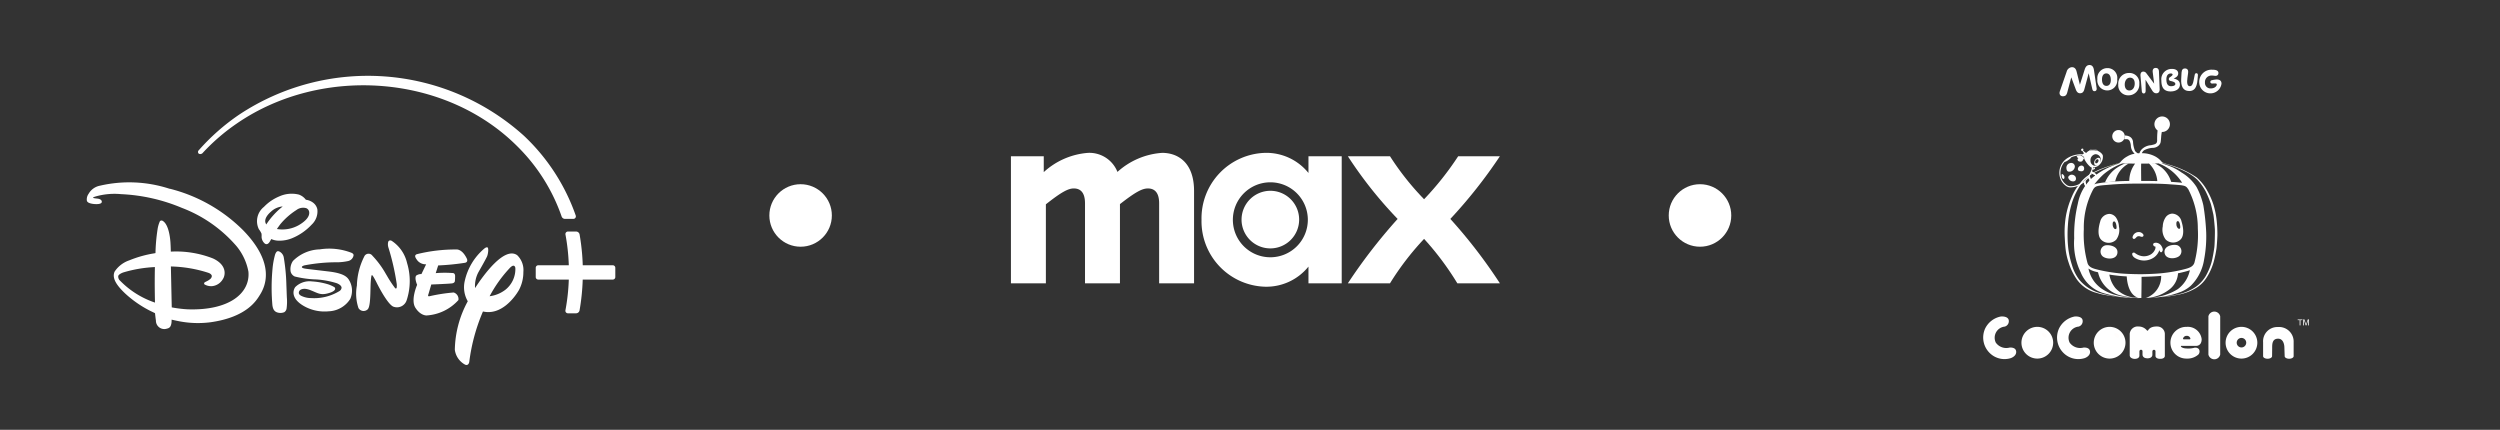 <svg xmlns="http://www.w3.org/2000/svg" xmlns:xlink="http://www.w3.org/1999/xlink" width="230.713" height="39.664" viewBox="0 0 230.713 39.664">
  <rect x="0" y="0" width="230.713" height="39.664" fill="#333333" stroke="none"/>
  <defs>
    <clipPath id="clip-path">
      <rect id="Rectángulo_28912" data-name="Rectángulo 28912" width="30.08" height="27.158" fill="none"/>
    </clipPath>
  </defs>
  <g id="Grupo_50946" data-name="Grupo 50946" transform="translate(-768 -597)">
    <g id="Grupo_50929" data-name="Grupo 50929" transform="translate(333 -78)">
      <rect id="Rectángulo_18532" data-name="Rectángulo 18532" width="65.713" height="39.664" rx="5" transform="translate(435 675)" fill="none"/>
      <g id="Disney_Logo_2024_BLACK_RGB" data-name="Disney+Logo_2024_BLACK_RGB" transform="translate(443.002 682.002)">
        <path id="Trazado_109054" data-name="Trazado 109054" d="M7.656,293.437a12,12,0,0,0-6.441-.285,1.536,1.536,0,0,0-1.038.744.883.883,0,0,0-.162.641c.05.189.319.255.536.289s.68.058.808-.094c.066-.079.068-.3-.278-.375-.128-.027-.475-.039-.5-.1,0,0,.012-.041.2-.1a6.33,6.33,0,0,1,2.39-.226A16.3,16.3,0,0,1,8.787,295.2a12.512,12.512,0,0,1,5.049,3.544,5.172,5.172,0,0,1,1.088,2.343c.179,1.955-1.731,3.605-5.608,3.473a11.174,11.174,0,0,1-1.468-.18l-.08-3.775a12.046,12.046,0,0,1,3.455.585c.154.051.31.152.324.3a.4.4,0,0,1-.183.3c-.188.164-.447.236-.5.305a.119.119,0,0,0,.012.169,1.221,1.221,0,0,0,.7.157,1.3,1.3,0,0,0,.991-.651c.245-.369.384-1.308-.919-1.907a9.334,9.334,0,0,0-3.886-.629s-.011-.512-.034-.853c-.038-.559-.193-1.658-.7-1.974a.2.2,0,0,0-.272.023,2.749,2.749,0,0,0-.217.748,16.52,16.52,0,0,0-.192,2.182.117.117,0,0,1-.02.018,10.588,10.588,0,0,0-2.412.667,2.636,2.636,0,0,0-1.343,1.041c-.262.609.2,1.275.978,2.013a10.175,10.175,0,0,0,2.353,1.623c.184.087.4.194.4.194s.047.436.084.688a.772.772,0,0,0,1.019.737c.31-.063.37-.27.413-.509a1.737,1.737,0,0,0,.014-.32s.469.108.784.165a9.051,9.051,0,0,0,2.774.081c3.449-.471,4.318-2.1,4.593-2.53.477-.755,1.49-2.857-1.561-5.977a14.63,14.63,0,0,0-6.757-3.821Zm-4.555,8.5a.513.513,0,0,1-.192-.439c.028-.163.348-.307.509-.355a12.083,12.083,0,0,1,2.875-.482s-.012.558-.015,1.123c-.005,1.069.023,2.155.023,2.155a8.141,8.141,0,0,1-3.2-2Z" transform="translate(0 -283.016)" fill="#fff"/>
        <path id="Trazado_109055" data-name="Trazado 109055" d="M472.286,328.3a5.136,5.136,0,0,0,1.863-1.28,1.671,1.671,0,0,0,.518-1.4,1.034,1.034,0,0,0-.38-.608,1.41,1.41,0,0,0-.54-.256.61.61,0,0,1-.141-.031.411.411,0,0,1-.077-.088,1.383,1.383,0,0,0-.564-.38,2.771,2.771,0,0,0-1.816.167,4.172,4.172,0,0,0-1.413.967,1.683,1.683,0,0,0-.467,2.06,1.87,1.87,0,0,1,.245.414,1.8,1.8,0,0,1,.005.288.854.854,0,0,0,.272.6c.12.106.293.137.467-.126.058-.088.155-.268.155-.268a1.747,1.747,0,0,0,.69.151A3.118,3.118,0,0,0,472.286,328.3Zm-2.337-1.284s-.034-.071-.056-.124c-.15-.373.181-.794.484-1.052a1.785,1.785,0,0,1,1.09-.49s-.12.1-.219.183A7.028,7.028,0,0,0,469.949,327.013Zm1.289-.014a6.342,6.342,0,0,1,1.492-1.318,1.026,1.026,0,0,1,.914-.174.445.445,0,0,1,.27.357c.062.524-.542.961-.946,1.2a3.075,3.075,0,0,1-2.032.366c0-.013.22-.318.3-.428Z" transform="translate(-453.381 -313.3)" fill="#fff"/>
        <path id="Trazado_109056" data-name="Trazado 109056" d="M1019.225,472.917c-1.169-.811-3.055,1.761-3.885,3.037a2.733,2.733,0,0,1,.316-1.473s.7-1.22.8-1.467.152-.762.031-.812-.3.114-.3.114a5.465,5.465,0,0,0-1.8,2.995,2.57,2.57,0,0,0,.282,1.861,9.657,9.657,0,0,0-1.195,4.473,1.82,1.82,0,0,0,.953,1.379c.323.135.38-.254.38-.254a17.16,17.16,0,0,1,1.263-4.655c1.649.379,2.89-1.226,3.329-1.993a3.509,3.509,0,0,0,.4-1.654,1.9,1.9,0,0,0-.574-1.551Zm-1.074,3.185a3.01,3.01,0,0,1-1.466.605,12.055,12.055,0,0,1,1.814-2.554c.5-.559.561-.051.561-.051a2.439,2.439,0,0,1-.91,2Z" transform="translate(-979.502 -456.372)" fill="#fff"/>
        <path id="Trazado_109057" data-name="Trazado 109057" d="M904.489,482.626a.631.631,0,0,0-.441-.691,15.732,15.732,0,0,0-2.211.341c-.227.061-.126-.153-.126-.153l.273-.925s1.689-.065,1.935-.106c.227-.041.241-.2.241-.2a4.148,4.148,0,0,0,.021-.512c-.025-.265-.237-.24-.237-.24a10.035,10.035,0,0,0-1.551.009l.227-.71a22.115,22.115,0,0,0,2.479-.245c.351-.083.144-.427.144-.427-.426-.852-.917-.8-.917-.8a14.69,14.69,0,0,0-3.69.438c-.209.1-.187.253.086.6a1,1,0,0,0,.786.329l-.433.9a.829.829,0,0,0-.475.135c-.2.217.077.86.077.86s-.613,1.376-.169,2.1c.478.763,1.043.726,1.043.726a4.315,4.315,0,0,0,2.936-1.42Z" transform="translate(-870.184 -461.945)" fill="#fff"/>
        <path id="Trazado_109058" data-name="Trazado 109058" d="M746.277,453.341s-.25-.117-.314.133a.99.99,0,0,0,.031.51,22.032,22.032,0,0,1,.764,3.362s.029.367-.042.388c-.05.038-.106-.014-.106-.014a10.242,10.242,0,0,1-.754-1.143l-.133-.224a8.315,8.315,0,0,0-1.207-1.626.44.44,0,0,0-.721,0,6.3,6.3,0,0,0-.715,2.752,4.169,4.169,0,0,0,.145,2.075.547.547,0,0,0,.832.135c.31-.238.251-1.751.3-2.527s.124-.64.124-.64c.068-.018.423.695.423.695s.934,1.912,1.521,2.2a.939.939,0,0,0,1.253-.6,5.68,5.68,0,0,0,.031-3.42,3.338,3.338,0,0,0-1.434-2.057Z" transform="translate(-718.146 -438.127)" fill="#fff"/>
        <path id="Trazado_109059" data-name="Trazado 109059" d="M510.681,485.965a17.908,17.908,0,0,0-.233-2.462.755.755,0,0,0-.424-.594.525.525,0,0,0-.086-.025c-.16-.031-.252.189-.295.3a7.253,7.253,0,0,0-.242,1.341,18.488,18.488,0,0,0-.009,3.349c.053.37.175.611.549.688a.931.931,0,0,0,.55-.052.5.5,0,0,0,.205-.305,4.643,4.643,0,0,0,.028-1.073c-.016-.388-.026-.774-.044-1.166Z" transform="translate(-492.255 -466.704)" fill="#fff"/>
        <path id="Trazado_109060" data-name="Trazado 109060" d="M566.73,476.639a5.675,5.675,0,0,0-2.959-.328,3.637,3.637,0,0,0-2.472,1.068,1.324,1.324,0,0,0-.209,1.009.683.683,0,0,0,.375.427,9.349,9.349,0,0,0,2,.272,8.026,8.026,0,0,1,1.859.342s.463.161.46.426a.407.407,0,0,1-.2.306,4.476,4.476,0,0,1-2.613.646,2.087,2.087,0,0,1-.854-.183c-.13-.057-.3-.161-.276-.338.036-.284.362-.354.62-.33a1.951,1.951,0,0,1,.474.13c.57.225.829.414,1.33.338.187-.028.835-.169.922-.436a.187.187,0,0,0-.057-.184,2.907,2.907,0,0,0-.564-.26,6.436,6.436,0,0,0-1.507-.275,1.869,1.869,0,0,0-1.554.527c-.271.395-.332,1.189,1.013,1.858a3.856,3.856,0,0,0,2.082.372,2.462,2.462,0,0,0,1.985-1.14,1.884,1.884,0,0,0-.041-1.617c-.166-.308-.368-.718-1.869-.907-.24-.03-2.006-.235-2.168-.26-.09-.014-.5-.063-.358-.221a.639.639,0,0,1,.239-.1,15.788,15.788,0,0,1,3.077-.279,5.161,5.161,0,0,0,.951-.119.648.648,0,0,0,.468-.482c.026-.133-.037-.2-.162-.262Z" transform="translate(-542.264 -460.3)" fill="#fff"/>
        <path id="Trazado_109061" data-name="Trazado 109061" d="M1243.961,432h-2.774a20.221,20.221,0,0,0-.29-2.837.334.334,0,0,0-.328-.276h-.748a.234.234,0,0,0-.229.277A18.787,18.787,0,0,1,1239.9,432h-2.818a.234.234,0,0,0-.234.235v.851a.234.234,0,0,0,.234.235h2.818a18.831,18.831,0,0,1-.311,2.836.234.234,0,0,0,.229.277h.748a.334.334,0,0,0,.328-.276,20.221,20.221,0,0,0,.29-2.837h2.774a.234.234,0,0,0,.234-.235v-.851A.234.234,0,0,0,1243.961,432Z" transform="translate(-1195.41 -414.522)" fill="#fff"/>
        <path id="Trazado_109062" data-name="Trazado 109062" d="M306.6,7.186a.3.3,0,0,0,.374-.1,18.547,18.547,0,0,1,3.178-2.727c7.78-5.314,19.2-4.541,25.883,2.193a16.852,16.852,0,0,1,4.037,6.419.334.334,0,0,0,.316.228h.767a.234.234,0,0,0,.221-.309,18.458,18.458,0,0,0-4.782-7.364A21.5,21.5,0,0,0,310.3,3.588a19.851,19.851,0,0,0-3.713,3.276.21.21,0,0,0,.011.323Z" transform="translate(-296.246 0)" fill="#fff"/>
      </g>
    </g>
    <circle id="Elipse_412" data-name="Elipse 412" cx="2.884" cy="2.884" r="2.884" transform="translate(839 614)" fill="#fff"/>
    <ellipse id="Elipse_424" data-name="Elipse 424" cx="2.885" cy="2.884" rx="2.885" ry="2.884" transform="translate(922 614)" fill="#fff"/>
    <g id="Grupo_50944" data-name="Grupo 50944" transform="translate(851 597)">
      <rect id="Rectángulo_18532-2" data-name="Rectángulo 18532" width="65.712" height="39.664" rx="5" transform="translate(0 0)" fill="none"/>
      <g id="Max_Logo_00000139253708955800189760000016894300687880031154_" transform="translate(10.294 14.107)">
        <path id="x" d="M411.79,15.867h3.889a25.679,25.679,0,0,1,3.146-4.1,26.4,26.4,0,0,1,3.068,4.1h3.928a47.27,47.27,0,0,0-4.573-5.941,44.982,44.982,0,0,0,4.573-5.785h-3.85a27.542,27.542,0,0,1-3.146,3.967,25.072,25.072,0,0,1-3.146-3.967H411.79a38.747,38.747,0,0,0,4.593,5.785,50,50,0,0,0-4.593,5.941" transform="translate(-380.697 -3.829)" fill="#fff"/>
        <path id="a" d="M238.805,12.352a4.986,4.986,0,0,0,4.006-1.857v1.544h3.068V.313h-3.068V1.857A4.986,4.986,0,0,0,238.805,0a6.041,6.041,0,0,0-5.863,6.176,6.041,6.041,0,0,0,5.863,6.176m-2.97-6.176a3.459,3.459,0,1,1,3.459,3.459,3.453,3.453,0,0,1-3.459-3.459m.8,0A2.658,2.658,0,1,0,239.294,3.5a2.665,2.665,0,0,0-2.658,2.677" transform="translate(-215.353 0)" fill="#fff"/>
        <path id="m" d="M0,12.039H3.225V4.749C4.632,3.635,5.277,3.283,5.8,3.283c.625,0,1.036.391,1.036,1.368v7.387h3.225V4.73c1.407-1.094,2.033-1.446,2.58-1.446.625,0,1.036.391,1.036,1.368v7.387H16.9V3.518C16.9.879,15.4,0,13.954,0A6.822,6.822,0,0,0,9.83,1.759,2.787,2.787,0,0,0,7.114,0,6.805,6.805,0,0,0,3.029,1.778V.313H0Z" transform="translate(0 0)" fill="#fff"/>
      </g>
    </g>
    <g id="Grupo_50945" data-name="Grupo 50945" transform="translate(486 -76)">
      <rect id="Rectángulo_18532-3" data-name="Rectángulo 18532" width="65.713" height="39.664" rx="5" transform="translate(447 673)" fill="none"/>
      <g id="Grupo_50932" data-name="Grupo 50932" transform="translate(465 679)">
        <g id="Grupo_50931" data-name="Grupo 50931" clip-path="url(#clip-path)">
          <path id="Trazado_109160" data-name="Trazado 109160" d="M107.077,88.256l.346-.1h-.013l.018-.005a12.256,12.256,0,0,0-1.583.526c.113-.044.247-.095.436-.165,0,0,.4-.14.8-.252" transform="translate(-94.953 -79.077)" fill="#7eaf00"/>
          <path id="Trazado_109161" data-name="Trazado 109161" d="M95.475,94.227c-.409.176-.658.307-.658.307-.092.055-.181.114-.266.175a2.692,2.692,0,0,1,.252-.148c.335-.172.506-.26.672-.335" transform="translate(-84.822 -84.531)" fill="#7eaf00"/>
          <path id="Trazado_109162" data-name="Trazado 109162" d="M109.462,90.1c.315-.037.63-.064.933-.083a2.488,2.488,0,0,1,1.245-1.655l-.338-.006a4.083,4.083,0,0,0-.943.537,3.093,3.093,0,0,0-.9,1.206" transform="translate(-98.198 -79.265)" fill="#fff"/>
          <path id="Trazado_109163" data-name="Trazado 109163" d="M116.771,58.648a.577.577,0,1,0,.005.077.6.6,0,0,0-.005-.077" transform="translate(-103.692 -52.146)" fill="#fff"/>
          <path id="Trazado_109164" data-name="Trazado 109164" d="M145.982,208.8a.183.183,0,0,0-.022.016l.021-.005a.012.012,0,0,1,0-.011" transform="translate(-130.941 -187.316)" fill="#fff"/>
          <path id="Trazado_109165" data-name="Trazado 109165" d="M87.31,55.8a7.667,7.667,0,0,0-.286-1.43,6.662,6.662,0,0,0-.573-1.315,4.432,4.432,0,0,0-.987-1.242,8.8,8.8,0,0,0-2.654-1.208c-.061-.017-.323-.107-.349-.115l.022,0h0a.955.955,0,0,1-.209-.077,2.016,2.016,0,0,0-.711-.577,2.611,2.611,0,0,0-1.158-.263.619.619,0,0,1,.2-.266,1.96,1.96,0,0,1,.776-.226A.8.8,0,0,0,82,48.823c.159-.2.14-.251.183-.724a3.6,3.6,0,0,1,.063-.485l.026,0a.715.715,0,1,0-.416-.138,7.135,7.135,0,0,0-.041.925c-.012.311-.17.349-.571.435a1.339,1.339,0,0,0-.851.379.987.987,0,0,0-.212.36l-.144.009a.725.725,0,0,1-.262-.22,2.554,2.554,0,0,1-.187-.859c-.042-.27-.219-.548-.767-.568a.581.581,0,0,1,.005.077.589.589,0,0,1-.066.266l.261,0a.31.31,0,0,1,.26.18,1.225,1.225,0,0,1,.106.4,1.039,1.039,0,0,0,.354.762,1.9,1.9,0,0,0-.683.247,2,2,0,0,0-.657.558.482.482,0,0,1-.186.079l-.018.005h.014l-.346.1c-.394.112-.8.252-.8.252-.189.07-.324.121-.436.165-.088.035-.163.066-.238.1-.166.075-.337.163-.672.335a2.692,2.692,0,0,0-.252.148,3,3,0,0,0-.688.631c-.064.081-.1.132-.1.132a4.549,4.549,0,0,0-.728,1.193,7.68,7.68,0,0,0-.572,1.9,8.988,8.988,0,0,0-.09,1.91c.017.332.034.6.055.835a6,6,0,0,0,.3,1.45,5.741,5.741,0,0,0,.747,1.546,3.236,3.236,0,0,0,1.853,1.264,6.834,6.834,0,0,0,.663.168,16.805,16.805,0,0,0,2.566.276c-.509-.019-1.36-.112-1.36-.112a9.608,9.608,0,0,1-1.738-.367,3.848,3.848,0,0,1-1.757-1.2,4.164,4.164,0,0,1-.668-1.357,8.034,8.034,0,0,1-.359-1.74,12.017,12.017,0,0,1-.011-1.929,8.627,8.627,0,0,1,.334-1.924,6.37,6.37,0,0,1,.908-1.888,3.751,3.751,0,0,1,1.491-1.168,11.831,11.831,0,0,1,1.973-.719l.085,0a6.867,6.867,0,0,0-2.531,1.322,4.269,4.269,0,0,0-1.346,2.4,12.48,12.48,0,0,0-.334,3.213,6.071,6.071,0,0,0,.591,3.1,3.315,3.315,0,0,0,2.326,2,9.8,9.8,0,0,0,2.484.366l.139.014a3.6,3.6,0,0,0,.5.013h.148a.012.012,0,0,0,.011-.012c0-.16.024-1.449.017-1.948.214,0,1.082-.015,1.811-.085a2.106,2.106,0,0,1-1.411,2.04s.005.005.015,0a3.793,3.793,0,0,0,2.224-.842,2.035,2.035,0,0,0,.726-1.436c.241-.048.447-.1.6-.139l.071-.019.022-.006a3.621,3.621,0,0,0,.4-.123,2.882,2.882,0,0,1-1.119,1.752,5.335,5.335,0,0,1-2.531.788c-.078.007-.142.011-.19.014q.167-.008.326-.018a8,8,0,0,0,2.625-.513,3.17,3.17,0,0,0,.978-.591,4.311,4.311,0,0,0,1.226-2.423,11.459,11.459,0,0,0,.193-2.492,21.245,21.245,0,0,0-.263-2.5,6.676,6.676,0,0,0-.631-1.7,4.13,4.13,0,0,0-1.379-1.328,4.941,4.941,0,0,0-1.1-.595c-.176-.066-.65-.234-.737-.265L82.4,50.5c.374.125.529.173.529.173a9.675,9.675,0,0,1,1.483.595,4.355,4.355,0,0,1,1.113.752,5.2,5.2,0,0,1,.784,1.111,9.528,9.528,0,0,1,.414.989c.082.192.239.945.277,1.1s.128,1.089.142,1.386-.016,1.39-.047,1.642-.144.94-.246,1.339a5.805,5.805,0,0,1-.553,1.33,3.329,3.329,0,0,1-.929,1,4.651,4.651,0,0,1-1.49.655c-.485.124-1.631.286-1.631.286a11.6,11.6,0,0,0,1.439-.212,4.95,4.95,0,0,0,1.642-.586,2.944,2.944,0,0,0,1.036-.981,5.361,5.361,0,0,0,.662-1.447,10.393,10.393,0,0,0,.272-1.3s.064-.657.079-1.195A12.517,12.517,0,0,0,87.31,55.8m-6.965-5.264.721-.006a2.526,2.526,0,0,1,.764,1.618c-.486-.013-.925-.014-1.215-.013l-.273,0c0-.182-.019-1.431,0-1.6m-3.459.977a5.835,5.835,0,0,1,1.719-.993l.24.005.338.006c.185,0,.386,0,.6.006a2.7,2.7,0,0,0-.537,1.6c-.367,0-.82.015-1.306.045-.3.019-.618.046-.933.083-.262.031-.524.069-.779.117a.646.646,0,0,0-.215.08,7.868,7.868,0,0,1,.874-.952m-1.414,8.709a1.988,1.988,0,0,0,.746.309l.094.024.05.013a2.829,2.829,0,0,0,2.21,2.163,8.515,8.515,0,0,0,.924.168c-2.488-.154-3.684-1.175-4.023-2.677M80,62.91a2.743,2.743,0,0,1-2.039-.891,2.633,2.633,0,0,1-.555-1.243c.285.045.6.087.913.119.218.022.455.038.689.05.023.41.158,1.718,1.083,1.975l.02.005L80,62.91m4.669-10.041a7.835,7.835,0,0,1,.9,3.665,10.038,10.038,0,0,1-.314,3.14c-.12.392-.521.5-.874.593l-.1.026a14.316,14.316,0,0,1-1.965.348c-.839.093-1.977.1-1.988.1s-1.15,0-1.989-.081a14.275,14.275,0,0,1-1.968-.33l-.1-.025c-.355-.091-.757-.194-.88-.585a10.041,10.041,0,0,1-.344-3.137,7.487,7.487,0,0,1,.869-3.673c.2-.32.369-.334,1.322-.413l.317-.026c.88-.075,1.885-.09,2.406-.093h.325l.324,0c.52,0,1.524,0,2.406.07l.316.023c.956.07,1.128.082,1.328.4m-.54-.565c-.188-.028-.43-.046-.763-.07l-.07-.005-.181-.013a2.737,2.737,0,0,0-.836-1.285,3.085,3.085,0,0,0-.649-.4l-.521,0c.326,0,.612-.01.841-.017a4.437,4.437,0,0,1,2.18,1.788" transform="translate(-65.742 -41.436)" fill="#fff"/>
          <path id="Trazado_109166" data-name="Trazado 109166" d="M163.9,161.335c-.334-.091-1.243.04-1.148.708.1.7,1.223.57,1.452.189a.593.593,0,0,0-.3-.9" transform="translate(-145.995 -144.711)" fill="#fff"/>
          <path id="Trazado_109167" data-name="Trazado 109167" d="M105.9,161.616a.593.593,0,0,0-.3.9c.233.379,1.357.5,1.451-.2.089-.669-.822-.791-1.155-.7" transform="translate(-94.646 -144.961)" fill="#fff"/>
          <path id="Trazado_109168" data-name="Trazado 109168" d="M105.22,133.825a.8.8,0,0,0-.587-.31.916.916,0,0,0-.858.735c-.129.411-.294,1.253.1,1.652a.979.979,0,0,0,1.383-.006,1.5,1.5,0,0,0,.254-1.213,1.6,1.6,0,0,0-.29-.858m-.062,1.09c-.117-.024-.21-.23-.221-.346s-.022-.309.09-.351c.153-.057.236.243.257.437s-.009.285-.126.26" transform="translate(-92.965 -119.776)" fill="#fff"/>
          <path id="Trazado_109169" data-name="Trazado 109169" d="M162.008,133.249a.8.8,0,0,0-.584.316,1.6,1.6,0,0,0-.282.861,1.5,1.5,0,0,0,.266,1.211.979.979,0,0,0,1.383-.007c.388-.4.214-1.243.082-1.653a.916.916,0,0,0-.864-.727m.483.7c.153-.057.236.243.257.437s-.009.285-.126.26-.209-.23-.22-.346-.022-.309.09-.351" transform="translate(-144.55 -119.536)" fill="#fff"/>
          <path id="Trazado_109170" data-name="Trazado 109170" d="M134.293,150.36c.08-.04.139-.134.219-.195a.385.385,0,0,1,.321,0c.1.033.24.041.267-.092s-.168-.262-.268-.3a.577.577,0,0,0-.746.464c.027.145.127.166.207.126" transform="translate(-120.287 -134.331)" fill="#fff"/>
          <path id="Trazado_109171" data-name="Trazado 109171" d="M136.151,159.392c-.124-.033-.394-.015-.37.165a.2.2,0,0,0,.208.173.526.526,0,0,1-.019.237,1.01,1.01,0,0,1-.4.486,1.236,1.236,0,0,1-.821.161,1.45,1.45,0,0,1-.649-.287.175.175,0,0,0-.22,0c-.063.08-.054.274.209.45a1.613,1.613,0,0,0,1.716-.008,1.346,1.346,0,0,0,.558-.733.207.207,0,0,0,.047.153c.071.1.141.1.217-.021s.042-.274-.073-.474a.625.625,0,0,0-.4-.3" transform="translate(-120.076 -142.978)" fill="#fff"/>
          <path id="Trazado_109172" data-name="Trazado 109172" d="M75.168,88.6a.522.522,0,0,0,.4-.449.336.336,0,0,0-.407-.345.442.442,0,0,0-.371.489c.016.195.085.369.38.3" transform="translate(-67.09 -78.764)" fill="#fff"/>
          <path id="Trazado_109173" data-name="Trazado 109173" d="M85.4,90.225a.338.338,0,0,0-.323.32c0,.189.192.193.329.2a.227.227,0,0,0,.245-.272.239.239,0,0,0-.251-.253" transform="translate(-76.319 -80.941)" fill="#fff"/>
          <path id="Trazado_109174" data-name="Trazado 109174" d="M76.616,98.37c-.147.1-.166.148-.168.231a.463.463,0,0,0,.5.35c.241-.037.252-.279.169-.432a.408.408,0,0,0-.506-.149" transform="translate(-68.582 -88.213)" fill="#fff"/>
          <path id="Trazado_109175" data-name="Trazado 109175" d="M70.586,97.78c-.087-.033-.069.152-.069.152a.456.456,0,0,0,.043.174c.033.085.135.174.183.1.116-.183-.068-.393-.157-.425" transform="translate(-63.26 -87.715)" fill="#fff"/>
          <path id="Trazado_109176" data-name="Trazado 109176" d="M72.536,75.608c-.021-.166-.263-.371-.454-.446a.588.588,0,0,0-.391-.182c-.026,0-.051,0-.074,0a.4.4,0,0,0-.326.135l-.01.014a.806.806,0,0,0-.286.218,1.336,1.336,0,0,1-.288-.227.577.577,0,0,1,.024-.076.077.077,0,0,0-.092-.1.117.117,0,0,0-.112.142c.011.076.117.065.117.065a1.184,1.184,0,0,0,.159.239.153.153,0,0,0-.123.079h-.013a2.384,2.384,0,0,0-1.425.364,1.6,1.6,0,0,0-.684,1.7,1.406,1.406,0,0,0,.506.8.718.718,0,0,0,.433.188q.045,0,.09,0a1.912,1.912,0,0,0,.576-.114,1.991,1.991,0,0,0,.61-.342c.012.059.024.134.035.178a1.161,1.161,0,0,0,.168.264c.061.085.109.135.165.134s.089-.023.09-.055-.012-.045-.052-.07-.059,0-.089-.036a.43.43,0,0,1-.08-.139,1.13,1.13,0,0,1-.033-.2.109.109,0,0,0-.026-.064.445.445,0,0,0-.005-.164l.028-.025a2.545,2.545,0,0,0,.2-.219h0c.044.057.083.1.083.1a.38.38,0,0,0,.224.283c.067.006.128.029.16,0a.089.089,0,0,0,.023-.1c-.013-.038-.094-.034-.1-.021a.036.036,0,0,1-.05.017c-.02-.013-.031-.084-.063-.174s-.054-.08-.054-.08a.718.718,0,0,0-.081-.23l.02-.031c.012-.019.024-.038.035-.058.026-.047.049-.089.07-.129l.007-.015a1.081,1.081,0,0,1,.206.089c0,.043.166.075.166.075s-.059.153,0,.146.214-.043.2-.123-.095-.039-.095-.039c.026-.088-.072-.134-.14-.177s-.185-.12-.252-.168l.006-.015a1.112,1.112,0,0,0,.045-.143.05.05,0,0,0,.046.012c.09-.018.183-.076.177-.129s-.089-.06-.1-.036a.269.269,0,0,1-.075.055v-.1a.841.841,0,0,0,.668-.34.977.977,0,0,0,.233-.729M71.689,75a.591.591,0,0,1,.341.141,2.092,2.092,0,0,0-.693-.032h-.015A.434.434,0,0,1,71.689,75m-.775.471-.007.014a.153.153,0,0,0,0-.017l.008,0M71.35,77.2c-.02.039-.043.081-.068.126-.01.018-.022.037-.036.06a2.17,2.17,0,0,1-.149.213,2.4,2.4,0,0,1-.195.217c-.055.054-.113.106-.173.155a1.9,1.9,0,0,1-.6.339,1.623,1.623,0,0,1-.624.1.623.623,0,0,1-.378-.165,1.3,1.3,0,0,1-.47-.743A1.5,1.5,0,0,1,69,76.175a.868.868,0,0,0,.336-.17,1.076,1.076,0,0,0,.3-.272,2.418,2.418,0,0,1,.907-.169h.075a.159.159,0,0,0,.053.092.152.152,0,0,0,.114.03l.019.024a.6.6,0,0,0,0,.077l-.054-.028a.851.851,0,0,1-.124-.1.361.361,0,0,0-.279-.063c-.165.016-.238.044-.221.1s.157.126.157.126a.128.128,0,0,0-.079.159c.021.131.157.163.254.165a.22.22,0,0,0,.212-.1,1.267,1.267,0,0,1,.073-.13.909.909,0,0,1,.068-.092.561.561,0,0,0,.038.13,2.222,2.222,0,0,0,.535.679.436.436,0,0,0,.126.067.776.776,0,0,1-.008.084.893.893,0,0,1-.055.2,2.207,2.207,0,0,1-.1.217m.741-1.018c-.061.095-.159.141-.219.1s-.059-.147,0-.242.159-.141.219-.1.059.147,0,.242m.143.117a.413.413,0,0,0,.028-.448c-.082-.1-.235-.078-.375.06a.453.453,0,0,0-.123.5c.068.1.2.1.321.024l-.031.023a.431.431,0,0,1-.423.018.477.477,0,0,1-.239-.431.559.559,0,0,1,.432-.583.469.469,0,0,1,.506.4.5.5,0,0,1-.1.439" transform="translate(-61.47 -67.228)" fill="#fff"/>
          <path id="Trazado_109177" data-name="Trazado 109177" d="M1.986,226.441a.513.513,0,0,0,.4-.52c0-.445-.626-.436-.754-.414a2.037,2.037,0,0,0-1.437,1.119,2,2,0,0,0,.436,2.256,1.94,1.94,0,0,0,1.935.463s.507-.163.5-.573-.45-.414-.613-.4a1.187,1.187,0,0,1-1.269-.458,1.032,1.032,0,0,1,.8-1.476" transform="translate(-0.001 -202.295)" fill="#fff"/>
          <path id="Trazado_109178" data-name="Trazado 109178" d="M37.423,236.293a1.464,1.464,0,1,1-1.464-1.464,1.464,1.464,0,0,1,1.464,1.464" transform="translate(-30.946 -210.665)" fill="#fff"/>
          <path id="Trazado_109179" data-name="Trazado 109179" d="M68.224,226.441a.513.513,0,0,0,.4-.52c0-.445-.626-.436-.754-.414a2.037,2.037,0,0,0-1.437,1.119,2,2,0,0,0,.436,2.256,1.94,1.94,0,0,0,1.935.463s.507-.163.5-.573-.45-.414-.613-.4a1.187,1.187,0,0,1-1.269-.458,1.032,1.032,0,0,1,.8-1.476" transform="translate(-59.423 -202.295)" fill="#fff"/>
          <path id="Trazado_109180" data-name="Trazado 109180" d="M102.291,236.293a1.464,1.464,0,1,1-1.464-1.464,1.464,1.464,0,0,1,1.464,1.464" transform="translate(-89.14 -210.665)" fill="#fff"/>
          <path id="Trazado_109181" data-name="Trazado 109181" d="M219.057,234.829a1.464,1.464,0,1,0,1.464,1.464,1.464,1.464,0,0,0-1.464-1.464m0,1.9a.439.439,0,1,1,.439-.439.439.439,0,0,1-.439.439" transform="translate(-195.203 -210.665)" fill="#fff"/>
          <path id="Trazado_109182" data-name="Trazado 109182" d="M133.228,237.457c.471,0,.454-.331.454-.331v-.291s0-.163.145-.163a.135.135,0,0,1,.141.141v.427s-.009.264.441.264c.423,0,.423-.256.423-.256v-2.042a.7.7,0,0,0-.718-.686c-.635-.018-.793.3-.828.353a.062.062,0,0,1-.055.031.063.063,0,0,1-.055-.026.975.975,0,0,0-.758-.357.737.737,0,0,0-.827.686c0,.007,0,1.958,0,1.958,0,.326.436.344.436.344.489,0,.458-.309.458-.309l0-.37s0-.163.145-.163a.135.135,0,0,1,.141.141v.317s-.009.331.457.331" transform="translate(-118.049 -210.389)" fill="#fff"/>
          <path id="Trazado_109183" data-name="Trazado 109183" d="M169.573,236.586H170.8s.529.041.529-.625a1.29,1.29,0,0,0-1.381-1.132,1.464,1.464,0,1,0,0,2.927,1.519,1.519,0,0,0,1.075-.371.411.411,0,0,0,.041-.511.447.447,0,0,0-.447-.106,1.981,1.981,0,0,1-.582.059c-.447.006-.623-.141-.623-.206s.159-.035.159-.035m.047-.705a.336.336,0,0,1,.335-.223.325.325,0,0,1,.329.223s.041.1-.076.1h-.523s-.106,0-.065-.1" transform="translate(-151.148 -210.665)" fill="#fff"/>
          <path id="Trazado_109184" data-name="Trazado 109184" d="M203.263,225.09a.557.557,0,0,1-1.088,0v-3.528a.557.557,0,0,1,1.088,0Z" transform="translate(-181.371 -198.37)" fill="#fff"/>
          <path id="Trazado_109185" data-name="Trazado 109185" d="M254.023,237.688c0,.131-.185.238-.414.238s-.414-.107-.414-.238l-.026-.776c0-.326-.115-.837-.582-.837-.546,0-.546.511-.546.837,0,.264-.009.776-.009.776,0,.131-.185.238-.414.238s-.414-.107-.414-.238v-1.3A1.313,1.313,0,0,1,252.569,235a1.344,1.344,0,0,1,1.454,1.393Z" transform="translate(-225.354 -210.819)" fill="#fff"/>
          <path id="Trazado_109186" data-name="Trazado 109186" d="M118,240.766a.429.429,0,0,1-.281-.284.119.119,0,0,1,.138-.163.424.424,0,0,1,.28.211.143.143,0,0,1,0,.188.159.159,0,0,1-.137.047" transform="translate(-105.601 -215.589)" fill="#fffdfc"/>
          <path id="Trazado_109187" data-name="Trazado 109187" d="M53.083,240.766a.429.429,0,0,1-.281-.284.119.119,0,0,1,.138-.163.424.424,0,0,1,.28.211.143.143,0,0,1,0,.188.16.16,0,0,1-.137.047" transform="translate(-47.362 -215.589)" fill="#fffdfc"/>
          <path id="Trazado_109188" data-name="Trazado 109188" d="M103.517,2.8a.922.922,0,0,0-.925,1.02.922.922,0,1,0,1.83.012.9.9,0,0,0-.905-1.032m-.1,1.64c-.277,0-.4-.269-.4-.589s.126-.561.4-.561.415.241.415.6c0,.34-.142.553-.415.553" transform="translate(-92.035 -2.515)" fill="#fff"/>
          <path id="Trazado_109189" data-name="Trazado 109189" d="M122.32,7.144a.982.982,0,0,0-.984,1.063.916.916,0,0,0,.941,1,.994.994,0,0,0,1-1.063.909.909,0,0,0-.953-1m.028,1.613c-.261,0-.419-.21-.419-.549s.19-.632.482-.632c.269,0,.439.19.439.542s-.178.64-.5.64" transform="translate(-108.851 -6.409)" fill="#fff"/>
          <path id="Trazado_109190" data-name="Trazado 109190" d="M71.859.482C71.812.15,71.669,0,71.448,0s-.36.138-.447.415l-.442,1.406L70.254.6c-.071-.285-.225-.4-.423-.4a.54.54,0,0,0-.494.415l-.629,1.814c-.087.257.044.455.277.455.213,0,.336-.079.411-.364l.367-1.384.42,1.127c.075.2.186.344.391.344s.332-.111.4-.383L71.369.761,71.7,2.209c.035.15.1.205.213.205.142,0,.213-.122.19-.273Z" transform="translate(-61.615 0)" fill="#fff"/>
          <path id="Trazado_109191" data-name="Trazado 109191" d="M195.275,5.119l-.146.032c-.115.024-.17.071-.17.166s.071.15.182.146l.261-.008c.111,0,.15.032.15.1,0,.15-.2.36-.549.36a.506.506,0,0,1-.541-.541.6.6,0,0,1,.62-.648c.166,0,.241.028.352.028a.246.246,0,0,0,.269-.265c0-.249-.273-.3-.565-.3a1.126,1.126,0,0,0-1.205,1.174,1.032,1.032,0,0,0,2.055.111c0-.36-.308-.439-.711-.352" transform="translate(-173.976 -3.755)" fill="#fff"/>
          <path id="Trazado_109192" data-name="Trazado 109192" d="M179.155,3.512c-.079,0-.123.063-.142.166l-.111.561c-.044.214-.119.474-.336.474-.253,0-.281-.332-.221-.767l.063-.466c.032-.221-.044-.407-.3-.407-.17,0-.292.111-.308.383l-.032.613c-.028.569.119,1.091.743,1.091.443,0,.7-.285.763-1.024l.035-.427c.008-.111-.035-.2-.158-.2" transform="translate(-159.476 -2.757)" fill="#fff"/>
          <path id="Trazado_109193" data-name="Trazado 109193" d="M161.108,4.382c.313-.131.423-.274.423-.476,0-.233-.194-.411-.573-.411a.956.956,0,0,0-.98,1.091c0,.648.265.988.854.988.482,0,.858-.229.858-.632,0-.357-.263-.481-.581-.56m-.21.71c-.3,0-.459-.178-.459-.632,0-.3.115-.545.411-.545.1,0,.162.036.162.1s-.075.134-.225.233a.217.217,0,0,0-.123.178c0,.107.063.158.166.182.336.075.435.154.435.281s-.174.2-.368.2" transform="translate(-143.515 -3.135)" fill="#fff"/>
          <path id="Trazado_109194" data-name="Trazado 109194" d="M142.988,2.952c-.008-.253-.134-.34-.3-.34-.229,0-.3.174-.277.383l.135,1.069-.72-.959a.338.338,0,0,0-.277-.154c-.221,0-.281.19-.265.391l.119,1.4c.016.17.091.225.182.225.119,0,.174-.1.174-.257l-.007-1.007.6.975c.13.214.253.273.4.273.19,0,.312-.138.3-.383Z" transform="translate(-126.748 -2.343)" fill="#fff"/>
          <path id="Trazado_109195" data-name="Trazado 109195" d="M282.42,228.683V228.2h-.182v-.065h.438v.065h-.183v.487Z" transform="translate(-253.196 -204.656)" fill="#fff"/>
          <path id="Trazado_109196" data-name="Trazado 109196" d="M287.2,228.683v-.553h.11l.131.391.026.082q.009-.03.029-.089l.132-.384h.1v.553h-.07v-.462l-.161.462h-.066l-.16-.47v.47Z" transform="translate(-257.648 -204.656)" fill="#fff"/>
        </g>
      </g>
    </g>
  </g>
</svg>
